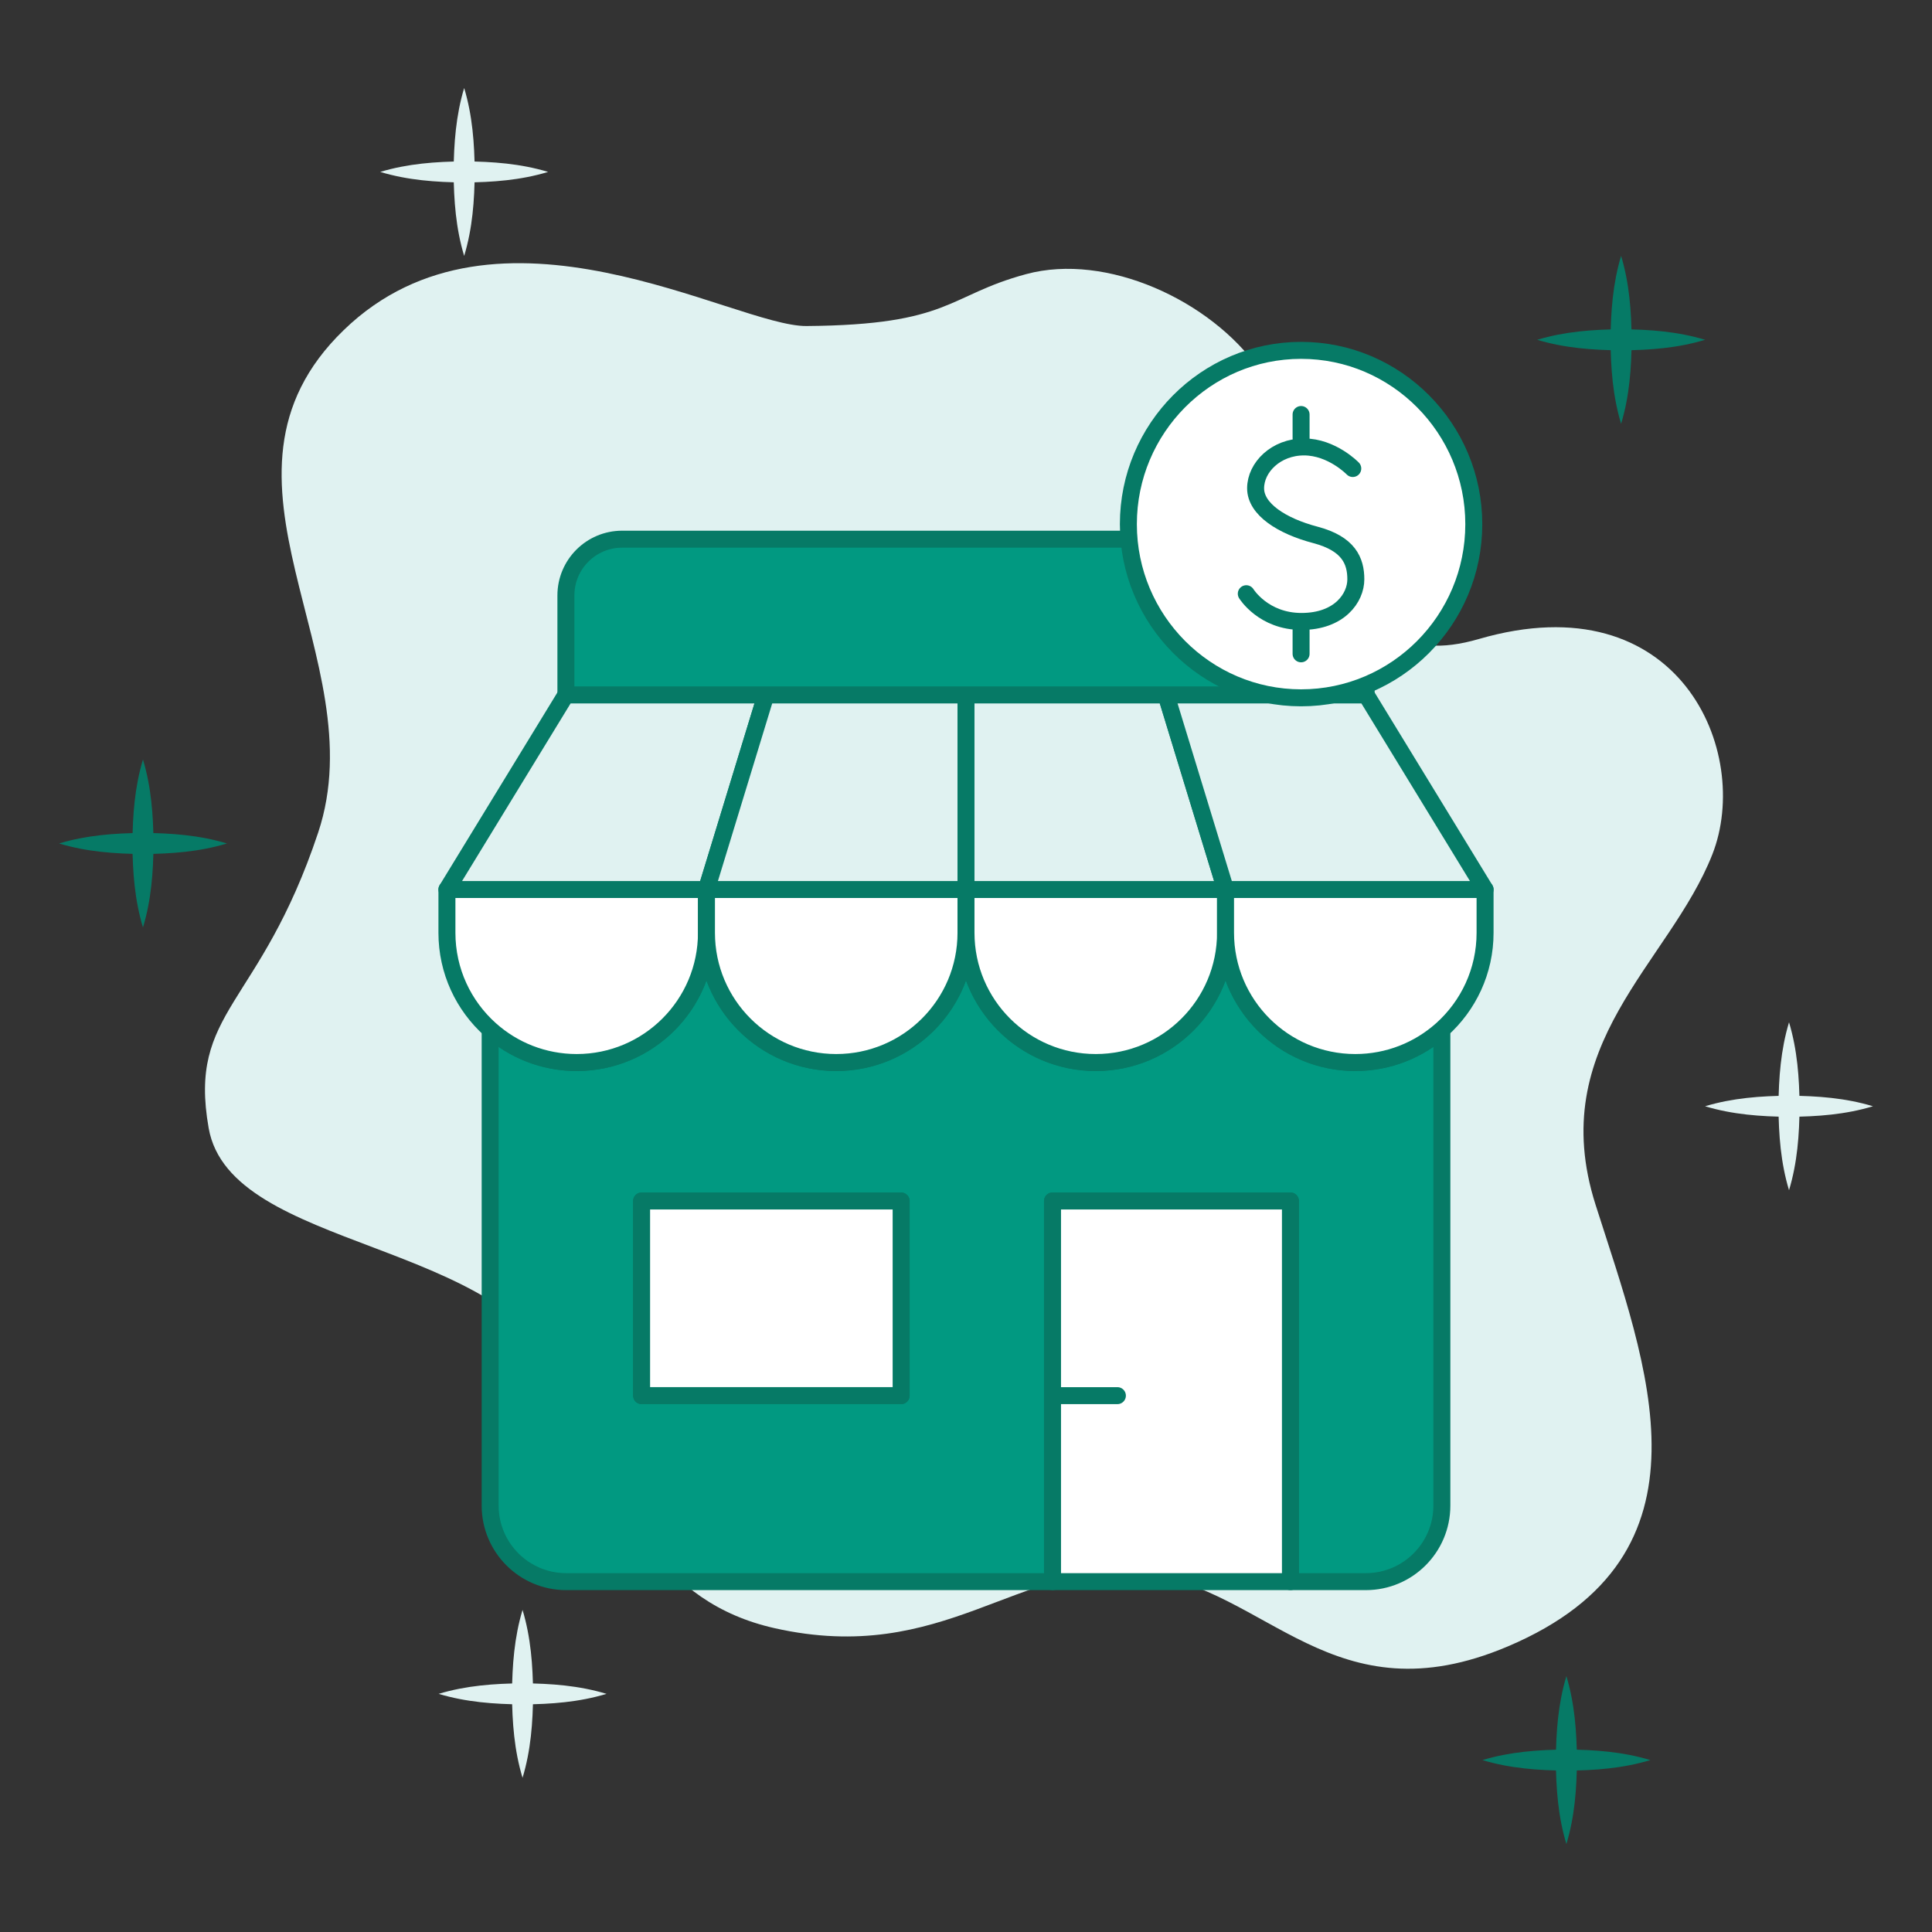 <svg xmlns="http://www.w3.org/2000/svg" id="Layer_1" viewBox="0 0 512 512"><rect x="0" y="0" width="512" height="512" fill="#333333" stroke="none"/><defs><style>      .cls-1 {        fill: none;      }      .cls-1, .cls-2, .cls-3, .cls-4 {        stroke: #067a66;        stroke-linecap: round;        stroke-linejoin: round;        stroke-width: 4.5px;      }      .cls-2, .cls-5 {        fill: #e0f2f1;      }      .cls-3 {        fill: #fff;      }      .cls-4 {        fill: #019981;      }      .cls-6 {        fill: #067a66;      }    </style></defs><g><path class="cls-5" d="M333.57,97.76c-12.7-18.09-40.27-30.88-61.61-25.12-21,5.67-19.91,13.47-58.25,13.76-19.03.14-82-38.25-122.62,1.08-40.62,39.33,8.7,86.72-6.77,133.15-15.48,46.43-34.55,47.01-29.02,78.34,5.8,32.89,79.31,29.02,94.79,67.7,13.35,33.37,25.15,58.03,55.13,64.8,45.15,10.19,64.8-18.38,97.69-14.51,32.89,3.87,50.42,38.99,96.72,19.34,56.97-24.18,36.75-74.48,23.21-117.03-13.54-42.56,19.56-63.86,30.95-92.85,10.64-27.08-8.7-72.54-61.9-57.07-40.19,11.69-34.13-37.15-58.32-71.61Z"></path><g><path class="cls-6" d="M407.37,90.05c7.31-2.2,14.73-2.73,22.25-2.8,7.52.06,14.94.59,22.25,2.8-7.31,2.21-14.73,2.74-22.25,2.8-7.52-.07-14.94-.6-22.25-2.8h0Z"></path><path class="cls-6" d="M429.61,67.81c2.2,7.31,2.73,14.73,2.8,22.25-.06,7.52-.59,14.94-2.8,22.25-2.21-7.31-2.74-14.73-2.8-22.25.07-7.52.6-14.94,2.8-22.25h0Z"></path></g><g><path class="cls-5" d="M451.86,293.17c7.31-2.2,14.73-2.73,22.25-2.8,7.52.06,14.94.59,22.25,2.8-7.31,2.21-14.73,2.74-22.25,2.8-7.52-.07-14.94-.6-22.25-2.8h0Z"></path><path class="cls-5" d="M474.11,270.92c2.2,7.31,2.73,14.73,2.8,22.25-.06,7.52-.59,14.94-2.8,22.25-2.21-7.31-2.74-14.73-2.8-22.25.07-7.52.6-14.94,2.8-22.25h0Z"></path></g><g><path class="cls-6" d="M392.86,466.44c7.31-2.2,14.73-2.73,22.25-2.8,7.52.06,14.94.59,22.25,2.8-7.31,2.21-14.73,2.74-22.25,2.8-7.52-.07-14.94-.6-22.25-2.8h0Z"></path><path class="cls-6" d="M415.11,444.19c2.2,7.31,2.73,14.73,2.8,22.25-.06,7.52-.59,14.94-2.8,22.25-2.21-7.31-2.74-14.73-2.8-22.25.07-7.52.6-14.94,2.8-22.25h0Z"></path></g><g><path class="cls-5" d="M116.24,448.89c7.31-2.2,14.73-2.73,22.25-2.8,7.52.06,14.94.59,22.25,2.8-7.31,2.21-14.73,2.74-22.25,2.8-7.52-.07-14.94-.6-22.25-2.8h0Z"></path><path class="cls-5" d="M138.48,426.64c2.2,7.31,2.73,14.73,2.8,22.25-.06,7.52-.59,14.94-2.8,22.25-2.21-7.31-2.74-14.73-2.8-22.25.07-7.52.6-14.94,2.8-22.25h0Z"></path></g><g><path class="cls-5" d="M100.76,45.56c7.31-2.2,14.73-2.73,22.25-2.8,7.52.06,14.94.59,22.25,2.8-7.31,2.21-14.73,2.74-22.25,2.8-7.52-.07-14.94-.6-22.25-2.8h0Z"></path><path class="cls-5" d="M123.01,23.32c2.2,7.31,2.73,14.73,2.8,22.25-.06,7.52-.59,14.94-2.8,22.25-2.21-7.31-2.74-14.73-2.8-22.25.07-7.52.6-14.94,2.8-22.25h0Z"></path></g><g><path class="cls-6" d="M15.65,223.53c7.31-2.2,14.73-2.73,22.25-2.8,7.52.06,14.94.59,22.25,2.8-7.31,2.21-14.73,2.74-22.25,2.8-7.52-.07-14.94-.6-22.25-2.8h0Z"></path><path class="cls-6" d="M37.89,201.28c2.2,7.31,2.73,14.73,2.8,22.25-.06,7.52-.59,14.94-2.8,22.25-2.21-7.31-2.74-14.73-2.8-22.25.07-7.52.6-14.94,2.8-22.25h0Z"></path></g></g><g><g><path class="cls-4" d="M359.17,281.59c-18.99,0-34.39-15.4-34.39-34.39,0,18.99-15.4,34.39-34.39,34.39s-34.39-15.4-34.39-34.39c0,18.99-15.4,34.39-34.39,34.39s-34.39-15.4-34.39-34.39c0,18.99-15.4,34.39-34.39,34.39-8.81,0-16.85-3.31-22.93-8.76v126.17c0,11.13,9.02,20.15,20.15,20.15h128.88v-100.88h63.05v100.88h19.98c11.13,0,20.15-9.02,20.15-20.15v-126.17c-6.09,5.44-14.12,8.75-22.93,8.75ZM238.81,369.86h-68.78v-51.58h68.78v51.58Z"></path><line class="cls-2" x1="382.1" y1="272.84" x2="382.1" y2="272.82"></line><path class="cls-3" d="M187.22,235.73v11.46c0,18.99-15.4,34.39-34.39,34.39-8.81,0-16.85-3.31-22.93-8.76h0c-7.04-6.3-11.46-15.45-11.46-25.63v-11.46h68.78Z"></path><path class="cls-3" d="M256,235.73v11.46c0,18.99-15.4,34.39-34.39,34.39s-34.39-15.4-34.39-34.39v-11.46h68.78Z"></path><path class="cls-3" d="M324.78,235.73v11.46c0,18.99-15.4,34.39-34.39,34.39s-34.39-15.4-34.39-34.39v-11.46h68.78Z"></path><path class="cls-3" d="M393.56,235.73v11.46c0,10.19-4.43,19.34-11.46,25.64-6.09,5.44-14.12,8.75-22.93,8.75-18.99,0-34.39-15.4-34.39-34.39v-11.46h68.78Z"></path><path class="cls-3" d="M170.03,318.27v51.58h68.78v-51.58h-68.78Z"></path><rect class="cls-3" x="278.93" y="318.27" width="63.05" height="100.88"></rect><path class="cls-2" d="M296.12,369.86h-17.19"></path><polygon class="cls-2" points="202.98 184.15 187.22 235.73 118.44 235.73 149.96 184.15 202.98 184.15"></polygon><polygon class="cls-2" points="256 184.15 256 235.73 187.22 235.73 202.98 184.15 256 184.15"></polygon><polygon class="cls-2" points="324.78 235.73 256 235.73 256 184.15 309.02 184.15 324.78 235.73"></polygon><polygon class="cls-2" points="393.56 235.73 324.78 235.73 309.02 184.15 362.04 184.15 393.56 235.73"></polygon><path class="cls-4" d="M362.04,157.8v26.35h-212.07v-26.35c0-8.24,6.68-14.91,14.91-14.91h182.24c8.24,0,14.91,6.68,14.91,14.91Z"></path></g><g><path class="cls-3" d="M344.8,184.93c25.23,0,45.77-20.63,45.77-46.02s-20.55-46.06-45.77-46.06-45.77,20.67-45.77,46.06,20.55,46.02,45.77,46.02Z"></path><path class="cls-1" d="M344.8,173.27v-6.22M344.8,116.07v-6.22M330.28,157.34s4.52,7.35,14.62,7.35,14.41-6.28,14.41-11.16-1.88-9.45-10.72-11.78c-8.85-2.33-15.84-6.78-15.84-12.34s5.4-10.97,12.82-10.97,12.93,5.72,12.93,5.72"></path></g></g></svg>